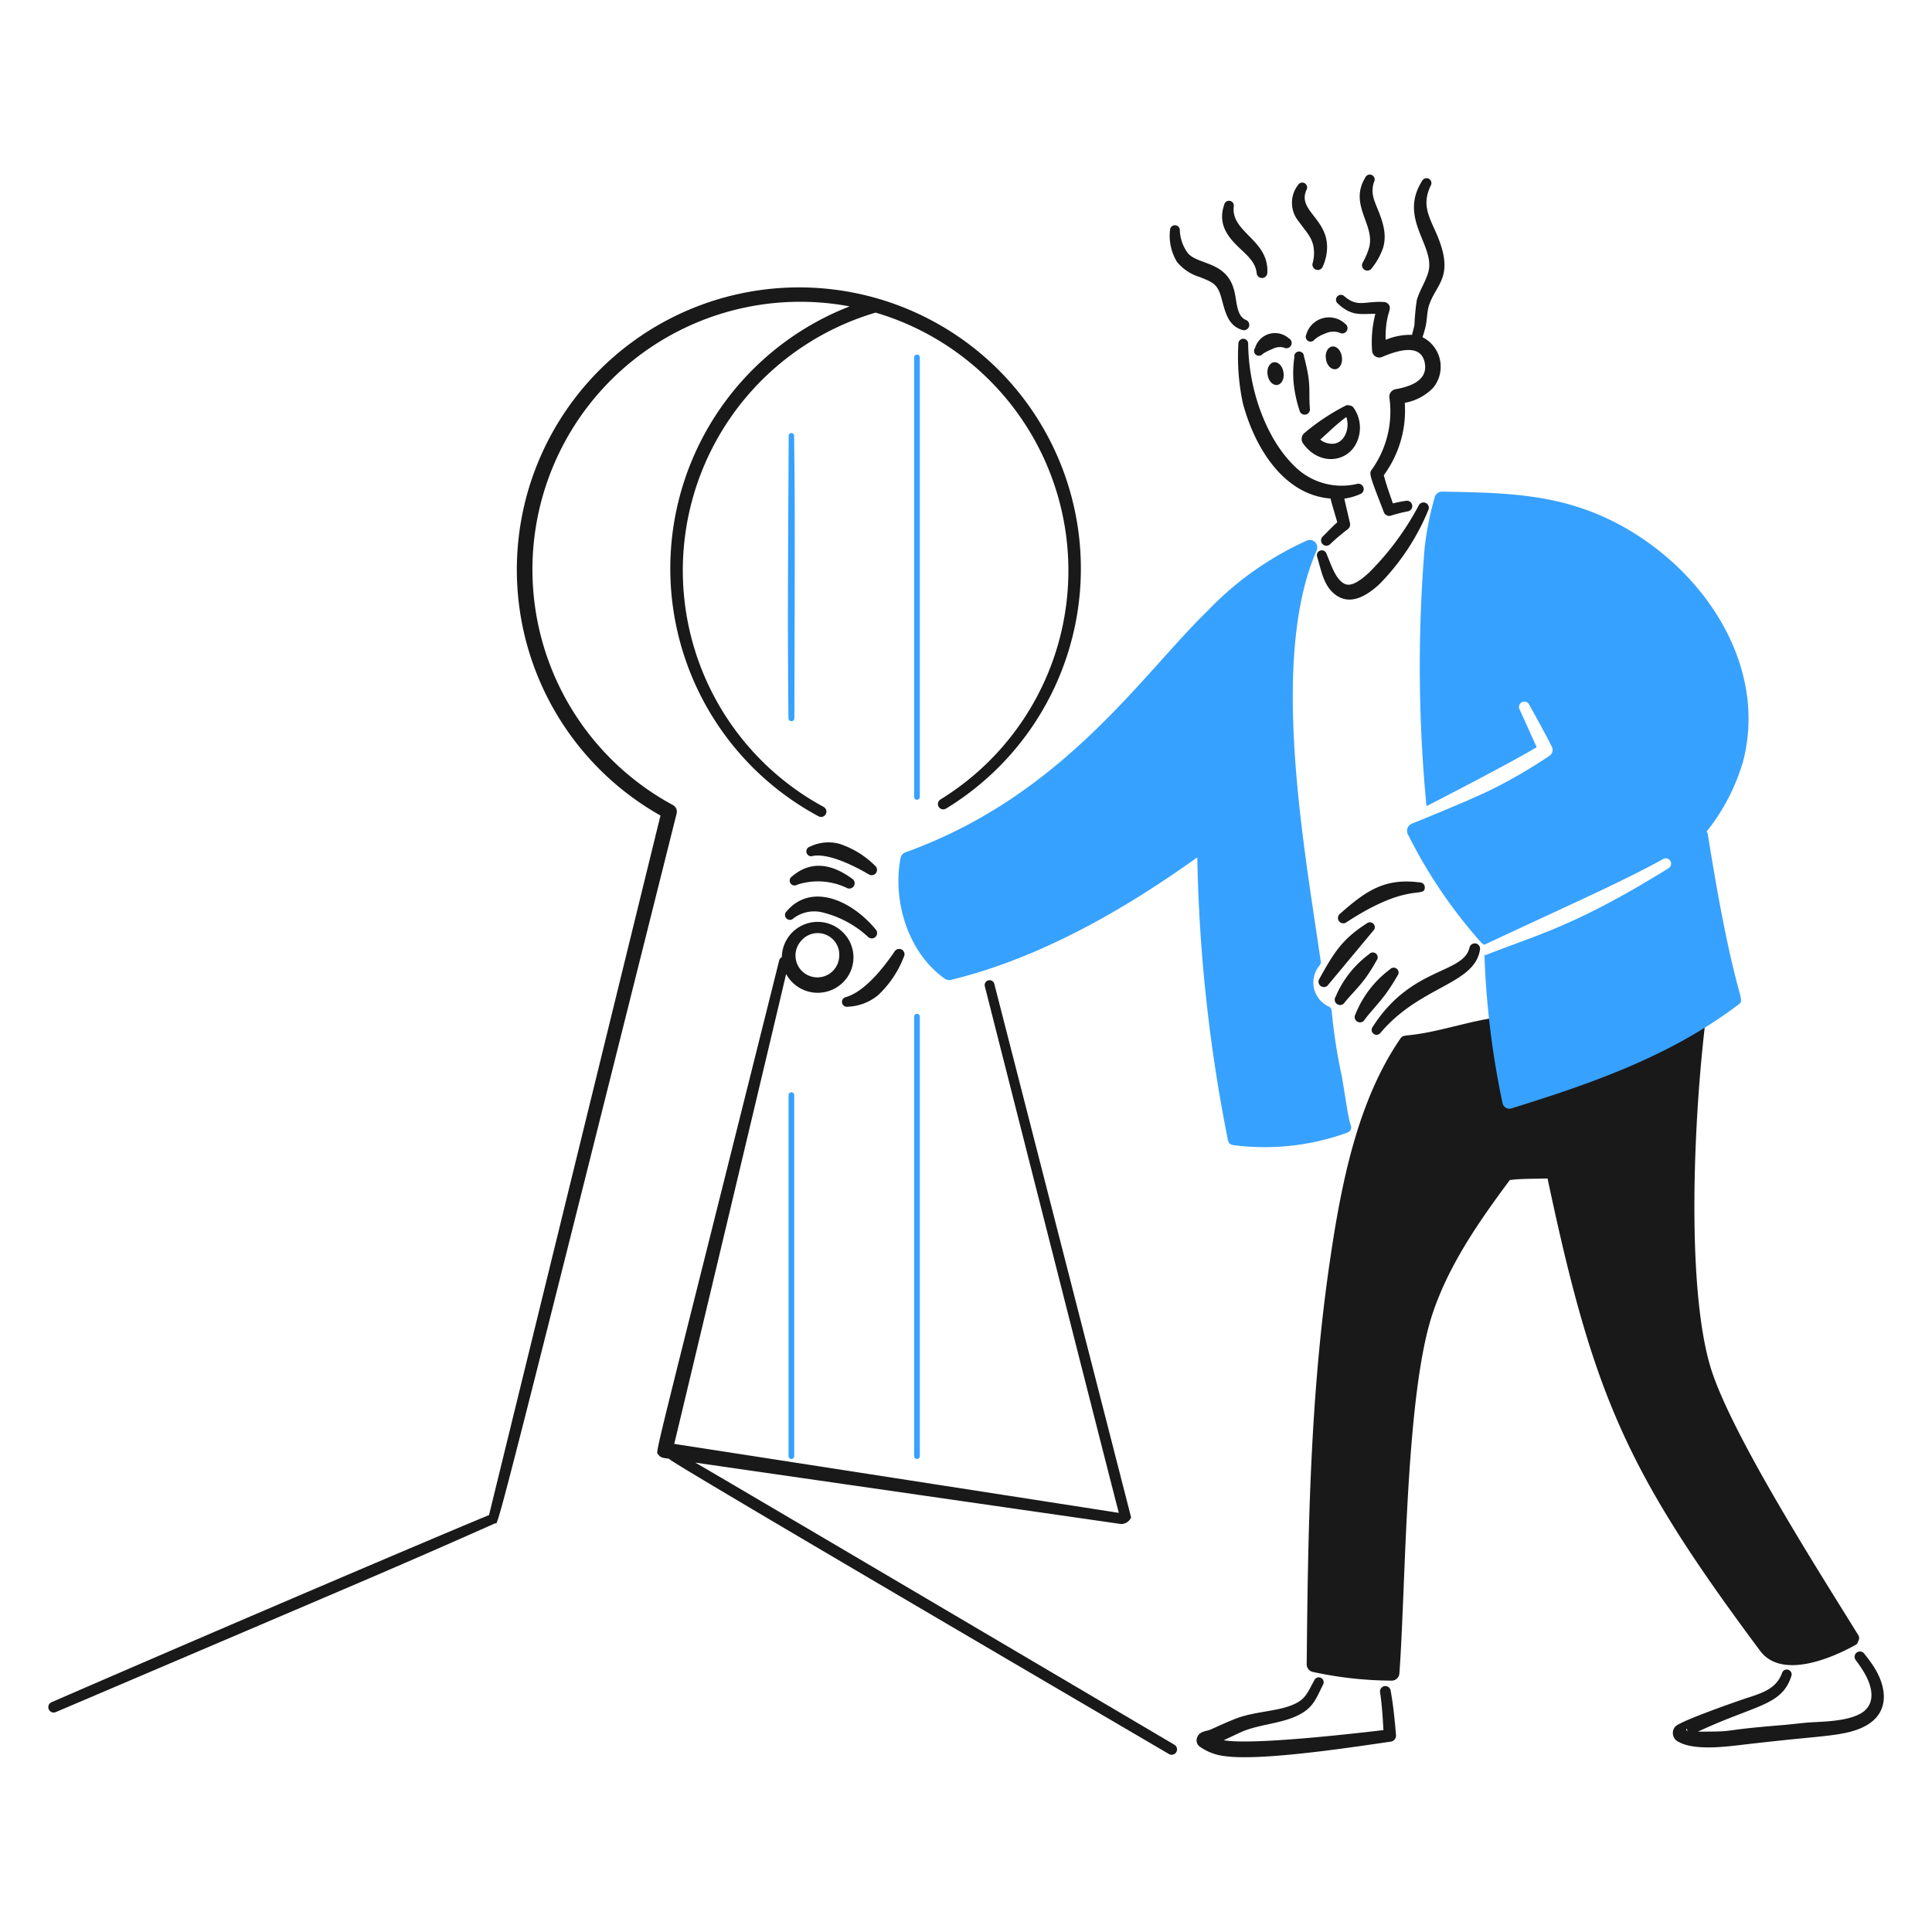 <svg xmlns="http://www.w3.org/2000/svg" width="200" height="200" viewBox="0 0 200 200"><g class="nc-icon-wrapper"><g fill="#191919"><path d="M192.373 169.279c-3.791-6.162-13.456-21.2-15.39-28.053-2.663-9.416-1.471-29.226.027-38.918a.713.713 0 0 0-.837-.806 5126.31 5126.31 0 0 1-22.082 3.959c-1.993.352-4.022.947-6.039 1.359-2.672.54-2.754.214-3.093.707-4.473 6.512-6.133 15.165-7.284 22.98-2.044 13.9-2.274 27.731-2.405 41.778a.8.8 0 0 0 .606.786 39.169 39.169 0 0 0 8.16.907.8.8 0 0 0 .829-.745c.678-9.232.611-28.965 3.474-37.366 1.7-5.016 4.8-9.465 7.957-13.711 1.245-.158 2.562-.117 3.907-.16 4.755 22.451 8.147 30.3 22.006 48.9 2.083 2.793 6.838 1.072 9.885-.618a.506.506 0 0 0 .257-.379.557.557 0 0 0 .022-.62z"></path><path d="M136.09 35.14a3.375 3.375 0 0 1 1.067-.6 2.014 2.014 0 0 1 1.5-.108.546.546 0 0 0 .583-.924 2.442 2.442 0 0 0-4.011 1.119.5.5 0 0 0 .858.512z"></path><path d="M130.717 36.632a5.557 5.557 0 0 1 .975-.49 1.68 1.68 0 0 1 1.195-.168.545.545 0 1 0 .522-.956 2.151 2.151 0 0 0-3.488 1.01.5.5 0 0 0 .8.6z"></path><path d="M133.992 36.973a11.653 11.653 0 0 0-.068 2.759 13.586 13.586 0 0 0 .6 2.749.545.545 0 1 0 1.072-.2c-.152-2.028.187-2.392-.612-5.4a.5.5 0 1 0-.993.089z"></path><path d="M139.7 41.975a.556.556 0 0 1 .432.245 3.605 3.605 0 0 1 .363 3.47c-.933 2.227-3.93 2.568-5.6.217a.8.8 0 0 1 .139-1.082 22.224 22.224 0 0 1 4.238-2.82.513.513 0 0 1 .428-.03zm-.331 1.192c-1.075.789-1.882 1.626-2.7 2.337a1.717 1.717 0 0 0 .883.4c1.529.324 2.268-1.504 1.816-2.737z"></path><path d="M137.264 37.172a.83 1.16-8.793 1 0 1.64-.254.83 1.16-8.793 1 0-1.64.254z"></path><path d="M131.225 38.802a.83 1.16-8.793 1 0 1.64-.254.83 1.16-8.793 1 0-1.64.254z"></path><path d="M121.125 23.774a5.2 5.2 0 0 0 .713 3.333 4.844 4.844 0 0 0 2.342 1.566c1.48.581 1.881.782 2.275 2.231.377 1.369.659 2.8 2.126 3.247a.552.552 0 0 0 .379-1.037c-.942-.4-.911-1.836-1.173-2.936-.737-3.169-3.727-2.707-4.823-3.972a4.305 4.305 0 0 1-.831-2.332.506.506 0 1 0-1.008-.1z"></path><path d="M126.734 21.177c-.574 1.674.01 2.913 1.191 4.119 1.054 1.062 2.042 1.729 2.167 3a.553.553 0 0 0 1.1-.024c.208-3.44-3.773-4.2-3.475-6.871a.509.509 0 0 0-.384-.606.5.5 0 0 0-.599.382z"></path><path d="M134.368 19.154a3.018 3.018 0 0 0 .119 3.823c.626.919 1.389 1.591 1.514 2.76a3.951 3.951 0 0 1-.111 1.487.553.553 0 0 0 1.037.382 4.947 4.947 0 0 0 .45-1.923c.083-3.047-3.091-3.892-2.134-6.02a.506.506 0 0 0-.875-.509z"></path><path d="M141.333 18.382c-1.725 2.839 1.04 4.881.4 7.239a7.531 7.531 0 0 1-.655 1.546.552.552 0 1 0 .934.59 7.067 7.067 0 0 0 1.164-2.1c.66-2.17-.872-4.254-1.048-5.452a2.718 2.718 0 0 1 .117-1.386.507.507 0 1 0-.913-.439z"></path><path d="M147.963 31.511c.789-2.243 2.731-2.934.606-7.629-.773-1.7-1.331-2.859-.455-4.68a.506.506 0 1 0-.882-.5c-2.514 3.938 1.362 6.708.633 9.44-.271 1.01-.91 1.893-1.205 2.955a25.184 25.184 0 0 0-.238 2.543c-.019.124-.161.689-.255 1.026a6.434 6.434 0 0 0-2.724.517 10.376 10.376 0 0 1 .019-1.058c.131-1.851.623-2.1.314-2.571a.629.629 0 0 0-.488-.289c-2-.126-2.742.612-4.148-.62a.507.507 0 0 0-.688.744c1.492 1.415 2.43 1.08 3.927 1.1a11.535 11.535 0 0 0-.336 3.85.741.741 0 0 0 1.037.61c1.878-.8 4.077-1.335 4.422.669.284 1.7-1.339 2.37-3.033 2.675a.781.781 0 0 0-.644.84 10.345 10.345 0 0 1-1.815 7.477c-.316.387-.208.655 1.249 4.412a.593.593 0 0 0 .72.362 14.29 14.29 0 0 1 1.755-.449.553.553 0 1 0-.176-1.092c-.369.052-.795.13-1.365.268-.385-1.1-.667-1.878-.942-2.919a11.29 11.29 0 0 0 2.169-7.49 5.44 5.44 0 0 0 2.938-1.555 3.434 3.434 0 0 0-.972-5.175c-.213-.1-.125.109.173-1.1.19-.761.141-1.619.404-2.361z"></path><path d="M140.461 50.1a6.914 6.914 0 0 1-6.551-1.94c-2.547-2.487-4.646-7.338-4.7-12.571a.506.506 0 0 0-1.012-.027 22.994 22.994 0 0 0 .466 6.194c1.255 4.7 4.287 9.481 9.072 9.852.167.682.472 1.667.7 2.459-.59.52-.983.966-1.5 1.464a.553.553 0 1 0 .745.818 20.867 20.867 0 0 1 1.831-1.559.627.627 0 0 0 .235-.651c-.187-.787-.575-2.47-.587-2.523a5.942 5.942 0 0 0 1.614-.455.553.553 0 0 0-.313-1.061z"></path><path d="M147 91.351c-3.626-.479-5.564.837-8.268 3.231a.553.553 0 1 0 .672.878c6.465-4.228 8.057-2.418 8.091-3.591a.506.506 0 0 0-.495-.518z"></path><path d="M141.5 95.581c-2.566 1.642-3.432 3.057-4.912 5.739a.552.552 0 1 0 .918.615l4.641-5.574a.507.507 0 0 0-.647-.78z"></path><path d="M141.726 98.777a10.675 10.675 0 0 0-3.469 4.412.553.553 0 0 0 .934.593c.674-.837 1.211-1.291 2.121-2.47a17.865 17.865 0 0 0 1.186-1.88.506.506 0 0 0-.772-.655z"></path><path d="M143.9 100.337a10.747 10.747 0 0 0-3.58 4.65.553.553 0 1 0 .953.56c.5-.681 1.356-1.57 2.145-2.608a20.664 20.664 0 0 0 1.246-1.939.506.506 0 0 0-.766-.661z"></path><path d="M142.9 106.928c4.124-4.895 9.741-5 10.307-8.614a.552.552 0 0 0-1.08-.228c-.654 2.771-6.044 1.944-10.045 8.247a.506.506 0 0 0 .818.595z"></path><path d="M82.137 95.067a3.561 3.561 0 0 1 3.066-.6 10.7 10.7 0 0 1 4.639 2.5.548.548 0 0 0 .779.027.555.555 0 0 0 .028-.783c-2.514-3.045-6.684-4.862-9.222-1.868a.507.507 0 1 0 .71.723z"></path><path d="M82.535 91.579a6.923 6.923 0 0 1 5.108.33.551.551 0 1 0 .555-.953c-2.082-1.526-4.241-1.917-6.207-.23a.506.506 0 1 0 .544.853z"></path><path d="M84.157 88.605c1.657-.3 4.339 1.063 5.787 1.915a.554.554 0 0 0 .642-.9 9.36 9.36 0 0 0-3.677-2.264 4.364 4.364 0 0 0-3.066.29.506.506 0 1 0 .314.961z"></path><path d="M87.754 104.215a5.235 5.235 0 0 0 3.138-1.189 10.635 10.635 0 0 0 2.668-3.965.553.553 0 0 0-.959-.552c-1.169 1.7-3.048 4.113-5.021 4.709a.506.506 0 0 0 .174.997z"></path></g><path d="M139.839 116.523c-.292-.774-.64-3.5-.948-5.175a56.792 56.792 0 0 1-1.035-6.692.563.563 0 0 0-.279-.449 2.735 2.735 0 0 1-.964-4.274.591.591 0 0 0 .106-.433c-1.739-12.029-5.3-31.356-.42-42.522a.773.773 0 0 0-1.026-1.013 33.044 33.044 0 0 0-10.248 7.252c-6.908 6.722-15.009 19.159-31.292 25.015a.79.79 0 0 0-.509.595c-.856 4.515.822 9.84 4.582 12.49a.769.769 0 0 0 .626.122c9.171-2.227 17.9-7.232 25.512-12.687a163.879 163.879 0 0 0 3.177 29.3.6.6 0 0 0 .5.482 25.041 25.041 0 0 0 11.894-1.3.552.552 0 0 0 .324-.711z" fill="#37a1ff"></path><path d="M180.463 78.742c2.578-10.107-4.333-20.2-13.509-24.787-5.773-2.879-11.26-2.943-17.659-3.063a.785.785 0 0 0-.766.561 31.675 31.675 0 0 0-1.062 5.384 151.518 151.518 0 0 0 .2 26.615c1.377-.7 8.687-4.47 11.409-6.1l-1.769-3.921a.554.554 0 0 1 .989-.5c.548 1 1.8 3.241 2.361 4.4a.72.72 0 0 1-.265.913 51.774 51.774 0 0 1-6.2 3.591c-2.3 1.118-7.97 3.407-8.071 3.445a.793.793 0 0 0-.385 1.067 51.029 51.029 0 0 0 7.591 11.22.779.779 0 0 0 .346.227c8.8-4.127 14.329-6.549 18.493-8.869a.553.553 0 0 1 .569.948c-9.6 5.959-13.388 6.811-18.819 8.95a.525.525 0 0 1-.245.037 88.157 88.157 0 0 0 1.868 15.324.725.725 0 0 0 .924.558c8.44-2.628 16.455-5.416 23.528-10.768.813-.61-.461-.352-3.2-17.627a.534.534 0 0 0-.122-.268 20.9 20.9 0 0 0 3.794-7.337z" fill="#37a1ff"></path><path d="M136.356 57.649c.457 1.514.689 3.184 2.1 4.06 1.477.917 3.083-.072 4.354-1.251a23.887 23.887 0 0 0 5.045-7.645.552.552 0 0 0-.988-.493 28.823 28.823 0 0 1-5.146 6.957c-.65.591-1.765 1.563-2.542 1.153-.949-.474-1.39-2.018-1.872-3.13a.506.506 0 0 0-.951.349z" fill="#191919"></path><path d="M143.213 179.1c-.069-1.277-.158-2.63-.344-3.9a.553.553 0 1 1 1.091-.178c.278 1.534.423 3.045.555 4.6a.635.635 0 0 1-.549.674c-2.94.412-13.237 2.051-17.151 1.5a5.5 5.5 0 0 1-2.556-.945.8.8 0 0 1-.317-1.024c.259-.641.939-.583 1.435-.809.683-.306 1.593-.732 2.6-1.124 1.831-.7 4.134-.73 5.714-1.36 1.43-.565 1.61-1.2 2.378-2.624a.506.506 0 1 1 .9.471c-.772 1.52-1.015 2.468-2.792 3.28-1.668.763-3.938.88-5.633 1.614l-1.866.872c2.911.533 13.587-.7 16.535-1.047z" fill="#191919"></path><path d="M175.769 179.259c4.5 0 1.589-.109 8.948-.693l2.291-.239c1.476-.113 3.856-.081 5.424-.85 1.794-.875 1.51-2.758.482-4.441a15.257 15.257 0 0 0-.8-1.17.554.554 0 1 1 .88-.672c.309.393.618.8.9 1.219 1.511 2.288 1.733 4.928-.84 6.285-1.742.918-3.908.975-8.211 1.425-4.906.513-4.873.574-6.545.709-1.274.106-3.356.139-4.471-.485a1.012 1.012 0 0 1-.395-1.622c.58-.588 6.191-2.536 6.981-2.805 1.787-.608 3.424-.961 4.07-2.746a.507.507 0 1 1 .962.322c-1.004 3.104-3.616 2.934-9.676 5.763zm-1.064-.076a.708.708 0 0 0-.046-.106c-.019-.032-.054-.157-.079-.108-.056.103.003.171.125.214z" fill="#191919"></path><path d="M81.647 45.105c-.073 14.641-.121 18.534-.027 29.248a.306.306 0 0 0 .612 0c.06-21.5.055-22.581-.027-29.248a.279.279 0 1 0-.558 0z" fill="#37a1ff"></path><path d="M81.633 113.349v37.372a.293.293 0 1 0 .585 0v-37.372a.293.293 0 0 0-.585 0z" fill="#37a1ff"></path><path d="M94.632 105.225v45.5a.293.293 0 1 0 .585 0v-45.5a.293.293 0 0 0-.585 0z" fill="#37a1ff"></path><path d="M94.632 36.981v45.5a.293.293 0 1 0 .585 0v-45.5a.293.293 0 0 0-.585 0z" fill="#37a1ff"></path><path d="M103.4 38.324a29.22 29.22 0 1 0-35.027 46.1c-.56 2.266-17.031 69.473-17.751 72.422-2.923 1.17-25.883 10.933-45.285 19.366a.557.557 0 0 0 .439 1.024c33.438-14.261 34.98-14.88 45.477-19.542.365-.162-.814 4.815 18.791-73.476a.785.785 0 0 0-.39-.883 27.714 27.714 0 0 1 18.3-51.617 29.111 29.111 0 0 0-3.2 52.795.553.553 0 0 0 .526-.972 27.833 27.833 0 0 1 5.364-51.179 27.834 27.834 0 0 1 6.711 50.4.553.553 0 0 0 .58.942 29.086 29.086 0 0 0 5.465-45.38z" fill="#191919"></path><path d="M121.589 180.624s-47.438-27.987-49.62-29.218c3.477.513 44.081 6.361 44.081 6.361a1.13 1.13 0 0 0 1.043-.685l-14.163-55.234a.506.506 0 0 0-.981.252s13.279 52.321 13.872 54.512c-2.458-.388-43.56-6.766-46.025-7.14.628-2.55 10.658-44.664 11.582-48.643a3.725 3.725 0 0 0 5.923.835 3.636 3.636 0 0 0-.116-5.221 3.707 3.707 0 0 0-6.251 2.64.509.509 0 0 0-.27.333c-13.514 54.07-12.806 50.725-12.514 51.161.243.36.568.348 1.124.43.1.134-2.291-1.071 51.749 30.578a.558.558 0 0 0 .566-.961zM82.982 97.341A2.234 2.234 0 0 1 86.876 99a2.264 2.264 0 1 1-3.894-1.655z" fill="#191919"></path></g></svg>